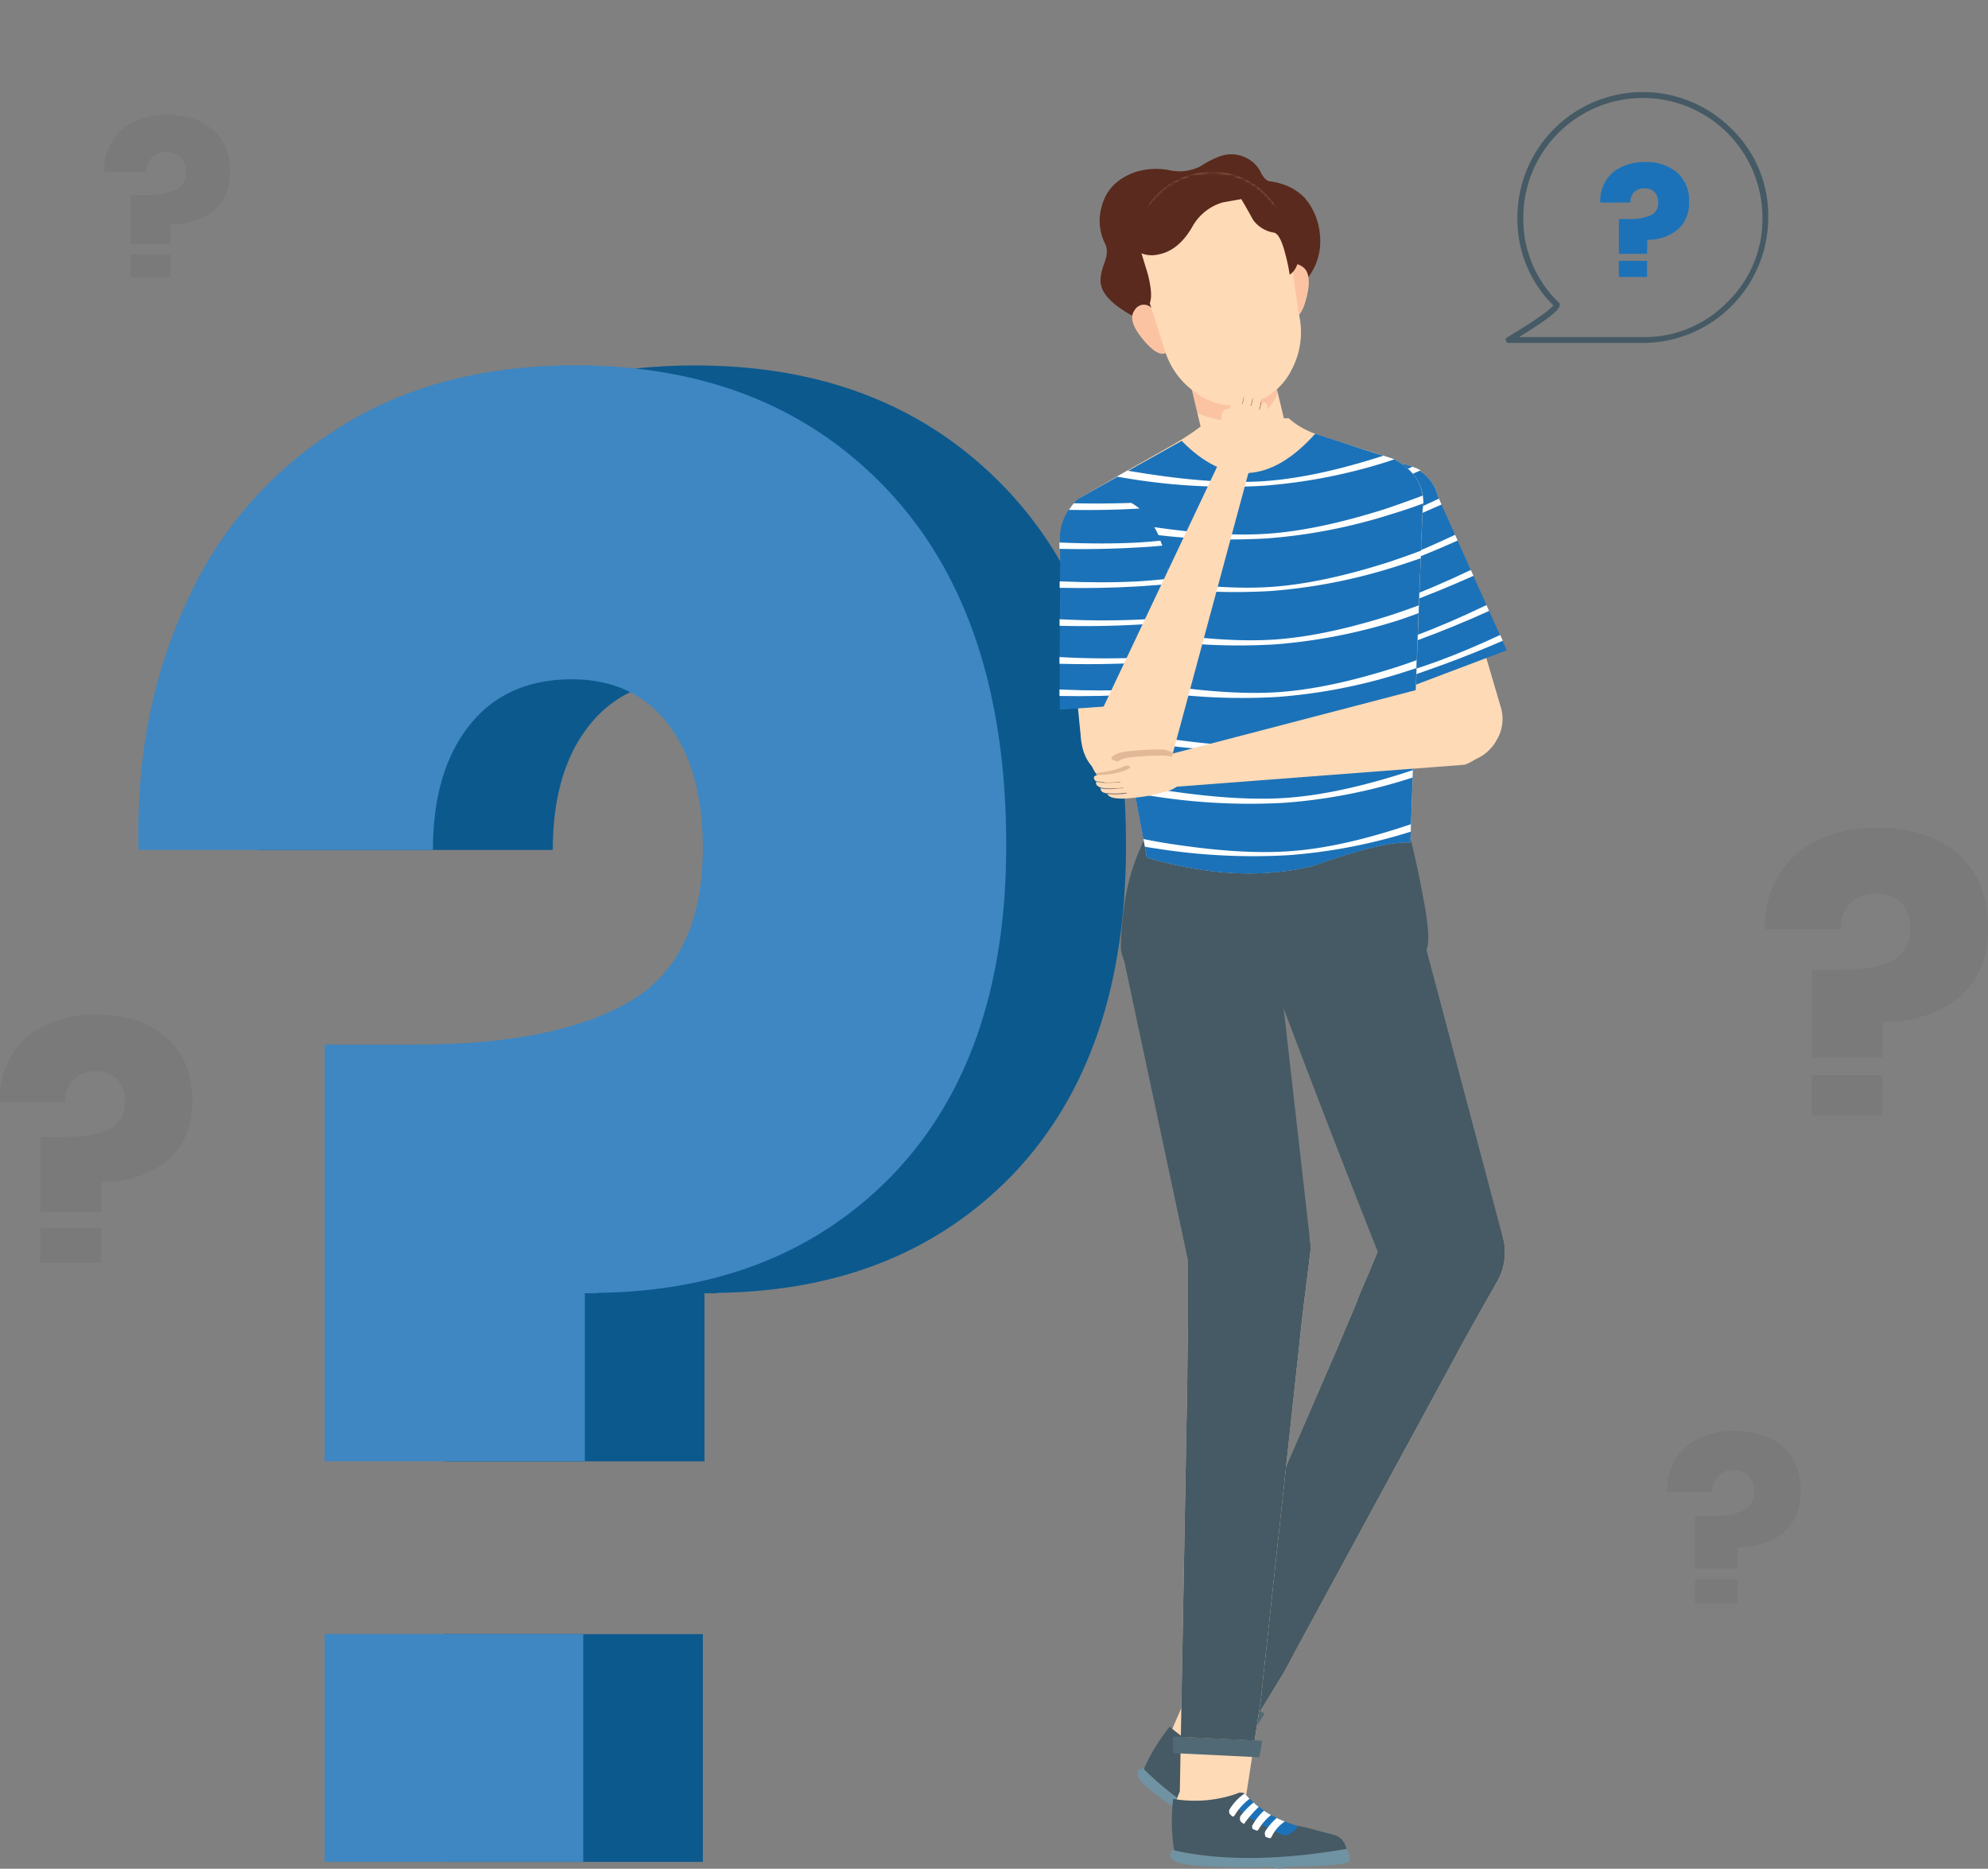 <svg xmlns="http://www.w3.org/2000/svg" xmlns:xlink="http://www.w3.org/1999/xlink" id="Layer_1" data-name="Layer 1" viewBox="0 0 537.95 505.6"><rect x="0" y="0" width="537.95" height="505.6" fill="#808080" stroke="none"/><defs><style>.cls-1,.cls-17{fill:#fff;}.cls-2{fill:#005b99;}.cls-3{fill:#535353;}.cls-17,.cls-3{fill-opacity:0.15;}.cls-4{fill:#1c72b8;}.cls-5{fill:#ffdab7;}.cls-6{fill:#455a64;}.cls-7{fill:#516975;}.cls-8{fill:#fecb31;}.cls-9{fill:#7093a3;}.cls-10{fill:#592a1d;}.cls-11{fill:#fcc3a3;}.cls-12{mask:url(#mask);}.cls-13{mask:url(#mask-2);}.cls-14{fill:#a56a50;}.cls-15{fill:#e2b998;}.cls-16{fill-opacity:0.05;}</style><mask id="mask" x="266.36" y="0" width="129.62" height="110.2" maskUnits="userSpaceOnUse"><g transform="translate(-14.05 -23.21)"><g id="Mask_Mask_1" data-name="Mask Mask 1"><g id="Mask_Mask_Duplicate_Items_Folder_MASK_0_Layer0_0_FILL" data-name="Mask Mask Duplicate Items Folder MASK 0 Layer0 0 FILL"><path class="cls-1" d="M321.33,85.14a22.33,22.33,0,0,1,2.59-5.89A20.52,20.52,0,0,1,337,69.9l.06,0A20.83,20.83,0,0,1,362.4,85.46l.74,3.09,2.64,18.69h0c.13.55.24,1.09.32,1.61a22,22,0,0,1-2.16,14.57,17.54,17.54,0,0,1-11.78,9.47h-.06a17.5,17.5,0,0,1-14.8-3.13,21.63,21.63,0,0,1-8.61-12h0q0-.12-2.65-8.33-1.49-4.71-4.66-14.21h0a4.54,4.54,0,0,0-.21-.62.3.3,0,0,1,0-.11,21.13,21.13,0,0,1,.19-9.37Z"></path></g></g></g></mask><mask id="mask-2" x="306.66" y="46.04" width="45.79" height="64.16" maskUnits="userSpaceOnUse"><g transform="translate(-14.05 -23.21)"><g id="Mask_Mask_1-2" data-name="Mask Mask 1"><g id="Mask_Mask_Duplicate_Items_Folder_MASK_0_Layer0_0_FILL-2" data-name="Mask Mask Duplicate Items Folder MASK 0 Layer0 0 FILL"><path class="cls-1" d="M321.33,85.14a22.33,22.33,0,0,1,2.59-5.89A20.52,20.52,0,0,1,337,69.9l.06,0A20.83,20.83,0,0,1,362.4,85.46l.74,3.09,2.64,18.69h0c.13.55.24,1.09.32,1.61a22,22,0,0,1-2.16,14.57,17.54,17.54,0,0,1-11.78,9.47h-.06a17.5,17.5,0,0,1-14.8-3.13,21.63,21.63,0,0,1-8.61-12h0q0-.12-2.65-8.33-1.49-4.71-4.66-14.21h0a4.54,4.54,0,0,0-.21-.62.3.3,0,0,1,0-.11,21.13,21.13,0,0,1,.19-9.37Z"></path></g></g></g></mask></defs><title>why choose us</title><rect class="cls-2" x="120.26" y="442.13" width="69.93" height="61.62"></rect><path class="cls-2" d="M286.87,156.09q-31.86-34-84.69-34-38.13,0-64.91,17.45a106.34,106.34,0,0,0-40.53,47.06Q83,216.17,84,253.16h79.63q0-21.32,9.89-33.74T201.22,207q16.64,0,26.05,12.13t9.41,33.44q0,30.18-20,41.73t-57.9,11.54H134.3V418.58h70.38V373.12H208V373q49.93-.58,80.34-32.26,30.4-32,30.4-88.77Q318.71,190.12,286.87,156.09Z" transform="translate(-14.05 -23.21)"></path><rect class="cls-3" x="120.26" y="442.13" width="69.93" height="61.62"></rect><path class="cls-3" d="M286.87,156.09q-31.86-34-84.69-34-38.13,0-64.91,17.45a106.34,106.34,0,0,0-40.53,47.06Q83,216.17,84,253.16h79.63q0-21.32,9.89-33.74T201.22,207q16.64,0,26.05,12.13t9.41,33.44q0,30.18-20,41.73t-57.9,11.54H134.3V418.58h70.38V373.12H208V373q49.93-.58,80.34-32.26,30.4-32,30.4-88.77Q318.71,190.12,286.87,156.09Z" transform="translate(-14.05 -23.21)"></path><rect class="cls-4" x="87.88" y="442.11" width="69.94" height="61.61"></rect><path class="cls-4" d="M254.49,156.07q-31.86-34-84.69-34-38.13,0-64.9,17.45a106.41,106.41,0,0,0-40.54,47.06q-13.74,29.59-12.79,66.59H131.2q0-21.3,9.89-33.74T168.84,207q16.64,0,26,12.13t9.41,33.44q0,30.18-20,41.74t-57.9,11.54H101.92V418.56H172.3V373.11h3.29V373q49.93-.58,80.34-32.26,30.4-32,30.4-88.77Q286.33,190.1,254.49,156.07Z" transform="translate(-14.05 -23.21)"></path><g id="ikNode_25" data-name="ikNode 25"><g id="Duplicate_Items_Folder_CALF_L_0_Layer2_0_FILL" data-name="Duplicate Items Folder CALF L 0 Layer2 0 FILL"><path class="cls-5" d="M412,347.15l0,0a16.06,16.06,0,0,1,8.38,9.55c.12.38.24.75.33,1.12a16,16,0,0,1-1.21,11.56l-7.16,12.66c-.5.92-1,1.86-1.55,2.79a10.73,10.73,0,0,1-.61,1.09l-1.7,3.17,0,0-44.74,82.36c-.25.49-.51,1-.75,1.46-.54,1-1.07,1.95-1.59,2.92l-17.36,28.33q-6.48.48-14.49-9.22l46.24-106.65q2.35-5.58,4.73-11.18l.85-2.06-.06,0q1-2.53,2.39-5.71l.76-1.73q1.54-3.78,3.13-7.55l2.21-5.36a15.82,15.82,0,0,1,8.87-8.11l.71-.26A15.94,15.94,0,0,1,412,347.15Z" transform="translate(-14.05 -23.21)"></path></g><g id="Duplicate_Items_Folder_CALF_L_0_Layer2_0_MEMBER_0_FILL" data-name="Duplicate Items Folder CALF L 0 Layer2 0 MEMBER 0 FILL"><path class="cls-6" d="M412,347.15l0,0a16.06,16.06,0,0,1,8.38,9.55c.12.38.24.75.33,1.12a16,16,0,0,1-1.21,11.56l-7.16,12.66c-.5.92-1,1.86-1.55,2.79a10.73,10.73,0,0,1-.61,1.09l-1.7,3.17,0,0-44.74,82.36c-.25.49-.51,1-.75,1.46-.54,1-1.07,1.95-1.59,2.92l-8.52,13.92-17.19-9,40.1-92.47q2.35-5.58,4.73-11.18l.85-2.06-.06,0q1-2.53,2.39-5.71l.76-1.73q1.54-3.78,3.13-7.55l2.21-5.36a15.82,15.82,0,0,1,8.87-8.11l.71-.26A15.94,15.94,0,0,1,412,347.15Z" transform="translate(-14.05 -23.21)"></path></g><g id="Duplicate_Items_Folder_CALF_L_0_Layer2_0_MEMBER_0_MEMBER_0_FILL" data-name="Duplicate Items Folder CALF L 0 Layer2 0 MEMBER 0 MEMBER 0 FILL"><path class="cls-7" d="M334.58,480.29l1.66-3.9,20,10.43L354,490.4Z" transform="translate(-14.05 -23.21)"></path></g></g><g id="ikNode_26" data-name="ikNode 26"><g id="Duplicate_Items_Folder_SHOES_0_Layer1_0_FILL" data-name="Duplicate Items Folder SHOES 0 Layer1 0 FILL"><path class="cls-5" d="M326.67,497.08q10.92-18,16.53,4.39-2.62,4.89,1,10.62,5.09,4.8,9.67,8.55,2.72,2.48,0,2.9-7.4-2.94-30.08-18Q321,505.09,326.67,497.08Z" transform="translate(-14.05 -23.21)"></path></g><g id="Duplicate_Items_Folder_SHOES_0_Layer1_1_FILL" data-name="Duplicate Items Folder SHOES 0 Layer1 1 FILL"><path class="cls-8" d="M343.56,499.8a12.65,12.65,0,0,1,3.65-.22,16.77,16.77,0,0,0,.8,3.53l1.41,3.49a32.48,32.48,0,0,0,4.49,6.86l.43.41a5.13,5.13,0,0,1-4.35.18Q343.06,503.9,343.56,499.8Z" transform="translate(-14.05 -23.21)"></path></g><g id="Duplicate_Items_Folder_SHOES_0_Layer1_1_MEMBER_0_MEMBER_0_MEMBER_0_FILL" data-name="Duplicate Items Folder SHOES 0 Layer1 1 MEMBER 0 MEMBER 0 MEMBER 0 FILL"><path class="cls-9" d="M359.5,522.47l-30.07-19.88q-9.57-2.68-7,2,1.88,3.31,19.64,14.22,17.42,11,18.68,10a2.92,2.92,0,0,0,.88-1.88l.11-1.14Z" transform="translate(-14.05 -23.21)"></path></g><g id="Duplicate_Items_Folder_SHOES_0_Layer1_1_MEMBER_0_MEMBER_0_MEMBER_1_FILL" data-name="Duplicate Items Folder SHOES 0 Layer1 1 MEMBER 0 MEMBER 0 MEMBER 1 FILL"><path class="cls-6" d="M345.31,498.12a2.32,2.32,0,0,1,1.92,1.25q.78,7,6.68,14.09l1.89,1.81,5.44,5.87a4.6,4.6,0,0,1,.49,4.56q-24.54-10.29-38-23.69l-.07-.35a49.77,49.77,0,0,1,6.94-11.3A33.39,33.39,0,0,0,345.31,498.12Z" transform="translate(-14.05 -23.21)"></path></g><g id="Duplicate_Items_Folder_SHOES_0_Layer1_1_MEMBER_0_MEMBER_1_FILL" data-name="Duplicate Items Folder SHOES 0 Layer1 1 MEMBER 0 MEMBER 1 FILL"><path class="cls-8" d="M347.21,499.58a16.77,16.77,0,0,0,.8,3.53l1.41,3.49a32.48,32.48,0,0,0,4.49,6.86l.43.41a5.13,5.13,0,0,1-4.35.18q-6.93-10.15-6.43-14.25A12.65,12.65,0,0,1,347.21,499.58Z" transform="translate(-14.05 -23.21)"></path></g></g><g id="ikNode_24" data-name="ikNode 24"><g id="Duplicate_Items_Folder_THIGH_L_0_Layer2_0_FILL" data-name="Duplicate Items Folder THIGH L 0 Layer2 0 FILL"><path class="cls-6" d="M390.42,266.26c4.79,1.25,7.53,4.17,8.25,8.75l21.88,82.42-32.11,8.38q-16.14-40.55-31.37-81.33-1.17-5,4.68-10.08a36.56,36.56,0,0,1,13.76-7.21Q384.14,264.65,390.42,266.26Z" transform="translate(-14.05 -23.21)"></path></g></g><g id="ikNode_20" data-name="ikNode 20"><g id="Duplicate_Items_Folder_HIPS_0_Layer0_0_FILL" data-name="Duplicate Items Folder HIPS 0 Layer0 0 FILL"><path class="cls-6" d="M322.8,252.29a72.09,72.09,0,0,1,5.05-10.22,61,61,0,0,1,8.09-9.6,34.93,34.93,0,0,1,25.73-10.19l1.53.05,1.13.09.95.07v.12a34.6,34.6,0,0,1,20.81,10.64,38.1,38.1,0,0,1,8.73,14.11l.78,2.21q1.81,7.05,3.72,17.3t.81,13.05a7,7,0,0,1-4.35,4q-3.27,1.21-11.09,2A27.16,27.16,0,0,1,370,283.43q-6.87-3.27-11-3.22c-2.76,0-5.61,1.19-8.57,3.43a26,26,0,0,1-10.29,5.14,29.4,29.4,0,0,1-10.51.92c-3.38-.33-5.92-1.17-7.6-2.53a15.76,15.76,0,0,1-3.59-3.7,9.43,9.43,0,0,1-1.08-4.94,86.72,86.72,0,0,1,1-10.92A57.28,57.28,0,0,1,322.8,252.29Z" transform="translate(-14.05 -23.21)"></path></g></g><g id="ikNode_22" data-name="ikNode 22"><g id="Duplicate_Items_Folder_CALF_R_0_Layer0_0_FILL" data-name="Duplicate Items Folder CALF R 0 Layer0 0 FILL"><path class="cls-5" d="M353.2,344.32h0A16.09,16.09,0,0,1,364.62,350c.26.31.51.61.73.91a15.92,15.92,0,0,1,3.27,11.16l-1.81,14.44c-.11,1.05-.24,2.11-.38,3.18a10.7,10.7,0,0,1-.14,1.24l-.38,3.58h0l-10.12,93.25c-.05.55-.1,1.1-.14,1.64q-.19,1.67-.36,3.3l-4.75,31q-6.61,4.5-17.29-2.59l2.09-114.95c0-4.05.08-8.09.13-12.15v-2.23h-.06q0-2.75,0-6.2l0-1.89c0-2.73,0-5.45,0-8.18v-5.8a15.84,15.84,0,0,1,5.14-10.88c.17-.17.36-.34.55-.51A16,16,0,0,1,353.2,344.32Z" transform="translate(-14.05 -23.21)"></path></g><g id="Duplicate_Items_Folder_CALF_R_0_Layer0_0_MEMBER_0_FILL" data-name="Duplicate Items Folder CALF R 0 Layer0 0 MEMBER 0 FILL"><path class="cls-7" d="M331.43,497.52l.07-4.48,2.05.08,19.54.92,2.52.15-.77,4.47Z" transform="translate(-14.05 -23.21)"></path><path class="cls-6" d="M364.62,350c.26.31.51.61.73.91a15.92,15.92,0,0,1,3.27,11.16l-1.81,14.44c-.11,1.05-.24,2.11-.38,3.18a10.7,10.7,0,0,1-.14,1.24l-.38,3.58h0l-10.12,93.25c-.05.55-.1,1.1-.14,1.64q-.19,1.67-.36,3.3l-1.75,11.39-.42,0-19.54-.92,1.76-96.95c0-4.05.08-8.09.13-12.15v-2.23h-.06q0-2.75,0-6.2l0-1.89c0-2.73,0-5.45,0-8.18v-5.8a15.84,15.84,0,0,1,5.14-10.88c.17-.17.36-.34.55-.51a16,16,0,0,1,12-4h0A16.09,16.09,0,0,1,364.62,350Z" transform="translate(-14.05 -23.21)"></path></g></g><g id="ikNode_23" data-name="ikNode 23"><path class="cls-5" d="M331.8,518q-.48-21.81,16.88-5.35.44,5.73,6.79,8.71,7.11,1.36,13.2,2.09,3.75.66,1.64,2.52-8.1,1.54-36.3,1Q331.28,528.12,331.8,518Z" transform="translate(-14.05 -23.21)"></path><path class="cls-8" d="M348.06,511a13.47,13.47,0,0,1,3.07-2.22,18.09,18.09,0,0,0,2.67,2.65l3.18,2.26a33.17,33.17,0,0,0,7.73,3.49l.6.12a5.3,5.3,0,0,1-3.7,2.58Q349.91,514.81,348.06,511Z" transform="translate(-14.05 -23.21)"></path><path class="cls-9" d="M374.6,521.9l-37.32-.65q-9.86,3-5,5.62,3.47,1.85,25.06,1.5,21.32-.09,21.85-1.69a3,3,0,0,0-.28-2.13l-.54-1.07Z" transform="translate(-14.05 -23.21)"></path><path class="cls-6" d="M348.66,508.52a2.39,2.39,0,0,1,2.37,0q4.61,5.71,13.68,8.59l2.66.53,8,2.11a4.76,4.76,0,0,1,3,3.71q-27.16,4.65-46.39.44l-.26-.25a51.8,51.8,0,0,1-.22-13.74A34.57,34.57,0,0,0,348.66,508.52Z" transform="translate(-14.05 -23.21)"></path><path class="cls-4" d="M351.13,508.73a18.09,18.09,0,0,0,2.67,2.65l3.18,2.26a33.17,33.17,0,0,0,7.73,3.49l.6.12a5.3,5.3,0,0,1-3.7,2.58q-11.7-5-13.55-8.88A13.47,13.47,0,0,1,351.13,508.73Z" transform="translate(-14.05 -23.21)"></path><path class="cls-1" d="M354.66,512.08a17.79,17.79,0,0,1-1.38-1.18,19.94,19.94,0,0,0-3.63,3.76l-.1.77.2.58.71.6.28,0,.32-.45A33.26,33.26,0,0,1,354.66,512.08Z" transform="translate(-14.05 -23.21)"></path><path class="cls-1" d="M359.54,515.07a16.07,16.07,0,0,0-3.18,3.73l-.07.51.17.83,1,.41.29,0,.32-.22a10.31,10.31,0,0,1,3.66-4.31C361,515.75,360.24,515.43,359.54,515.07Z" transform="translate(-14.05 -23.21)"></path><path class="cls-1" d="M352.19,509.88v0c-.41-.42-.79-.85-1.16-1.31l-.16-.13a13.66,13.66,0,0,0-4.18,4.47l-.06.54.17.55.7.64.29.06.29-.23A16.15,16.15,0,0,1,352.19,509.88Z" transform="translate(-14.05 -23.21)"></path><path class="cls-1" d="M358,514.27a22.24,22.24,0,0,1-1.92-1.17,14.82,14.82,0,0,0-2.93,3.63l-.32.51.16.8,1,.41.25.07.32-.26A14,14,0,0,1,358,514.27Z" transform="translate(-14.05 -23.21)"></path></g><g id="ikNode_21" data-name="ikNode 21"><g id="Duplicate_Items_Folder_THIGH_R_0_Layer0_0_FILL" data-name="Duplicate Items Folder THIGH R 0 Layer0 0 FILL"><path class="cls-6" d="M358.5,272.67a71.86,71.86,0,0,1,1.19,8.22l8.72,76.85-32.9,6.4-17.44-81.85Z" transform="translate(-14.05 -23.21)"></path></g></g><g id="ikNode_30" data-name="ikNode 30"><path class="cls-5" d="M420.13,214.44l-13-44.21h0l-4.08-13.16a11.49,11.49,0,0,0-5.67-7,11.19,11.19,0,0,0-9-1h0a11,11,0,0,0-7,5.64,11.46,11.46,0,0,0-1,9l1.92,6.63h0l2.14,7.38h.06a1.79,1.79,0,0,0,.13.41l4.1,13.1c.14.45.28.88.42,1.3l2.73,9.35L397.45,221a11.57,11.57,0,0,0,5.64,7.07,11.36,11.36,0,0,0,8.94,1h0a11.57,11.57,0,0,0,7.05-5.7A11,11,0,0,0,420.13,214.44Zm-18.21-34.27-.18,0h.18Z" transform="translate(-14.05 -23.21)"></path><path class="cls-4" d="M403.31,157.9l-.26-.83a11.49,11.49,0,0,0-5.67-7,11.19,11.19,0,0,0-9-1h0a11,11,0,0,0-7,5.64,11.46,11.46,0,0,0-1,9l1.92,6.63h0l2.14,7.38h.06a1.79,1.79,0,0,0,.13.41l4.1,13.1c.14.45.28.88.42,1.3l2.73,9.35,2.26,7.72,27.63-10.45Zm-1.39,22.27-.18,0h.18Z" transform="translate(-14.05 -23.21)"></path><path class="cls-1" d="M408.5,169.45l-.7-1.55q-10,4.71-18.66,7.94c-1.54.57-3.12,1.12-4.74,1.67l.06.18h.06a1.79,1.79,0,0,0,.13.41l.23.71c1.8-.62,3.58-1.25,5.36-1.91Q399.15,173.62,408.5,169.45Z" transform="translate(-14.05 -23.21)"></path><path class="cls-1" d="M404.13,159.71l-.71-1.59q-10.35,4.94-19.31,8.28l-2.66.95.38,1.33,3.35-1.22Q394.41,164.07,404.13,159.71Z" transform="translate(-14.05 -23.21)"></path><path class="cls-1" d="M398.45,150.44l-.89-.44a.64.64,0,0,0-.26-.13.07.07,0,0,0-.06,0c-.32-.14-.65-.26-1-.38q-8,3.59-15.26,6.48c-.18.23-.34.47-.49.7a8.71,8.71,0,0,0-.38,1.41q8.72-3.28,18.11-7.52A.83.83,0,0,0,398.45,150.44Z" transform="translate(-14.05 -23.21)"></path><path class="cls-1" d="M412.77,179l-.71-1.59q-10.19,4.85-19,8.14c-1.79.65-3.61,1.28-5.48,1.9l.45,1.36c2-.71,4.06-1.45,6.1-2.2Q403.24,183.27,412.77,179Z" transform="translate(-14.05 -23.21)"></path><path class="cls-1" d="M420,195q-8.72,4.07-16.44,6.94-5,1.83-10.55,3.54l.41,1.42q5.69-1.86,11.21-3.9,7.86-2.88,16.08-6.44Z" transform="translate(-14.05 -23.21)"></path><path class="cls-1" d="M417,188.5l-.71-1.58q-10.4,5-19.4,8.33-3.07,1.11-6.32,2.19l.38,1.35q3.56-1.2,7-2.48Q407.29,192.89,417,188.5Z" transform="translate(-14.05 -23.21)"></path></g><g id="ikNode_29" data-name="ikNode 29"><g id="Duplicate_Items_Folder_KEPALA_0_Layer13_0_FILL" data-name="Duplicate Items Folder KEPALA 0 Layer13 0 FILL"><path class="cls-10" d="M313.07,89.1a13.77,13.77,0,0,1-1-9.65q1.65-7,9.12-9.66a18.7,18.7,0,0,1,9.31-.53,12.57,12.57,0,0,0,8.3-1A27.3,27.3,0,0,1,344,65.56a9.08,9.08,0,0,1,7.34.38,8.52,8.52,0,0,1,3.92,4c.76,1.47,1.57,2.24,2.42,2.33a16.84,16.84,0,0,1,4.93,1.36,14.32,14.32,0,0,1,4.38,3,17.39,17.39,0,0,1,4.24,10.32,16,16,0,0,1-4,12.27Q356,111.9,342.94,113.32q-7.81.86-18.5-2.93a30.05,30.05,0,0,1-7.19-3.73q-4.49-3.09-5.24-6.24c-.36-1.5-.07-3.51.87-6C313.72,92.24,313.78,90.46,313.07,89.1Z" transform="translate(-14.05 -23.21)"></path></g><path class="cls-11" d="M325.34,106.25a2.86,2.86,0,0,0-4.27.9q-2.11,2.75,2.5,8.17t6.76,2.7l.35-.52q2.51-3.8-1.52-8.17Z" transform="translate(-14.05 -23.21)"></path><path class="cls-11" d="M366.13,95.15a2.9,2.9,0,0,0-4.22,1.12l-2,4.5q-1.57,5.72,2.34,8l.56.27q3.15,1.38,4.82-5.43T366.13,95.15Z" transform="translate(-14.05 -23.21)"></path><g id="Duplicate_Items_Folder_KEPALA_0_Layer12_0_FILL" data-name="Duplicate Items Folder KEPALA 0 Layer12 0 FILL"><path class="cls-11" d="M344.81,114.68l.08,0a11,11,0,0,1,13.32,8l.21,1,1.26,5.88q-4.94,12-21.55,5.4l-1.69-7.08a10.43,10.43,0,0,1,1.38-8.14,9.21,9.21,0,0,1,.94-1.3l1.07-1.13,3.53-2.15A13.54,13.54,0,0,1,344.81,114.68Z" transform="translate(-14.05 -23.21)"></path><path class="cls-5" d="M337.76,119.71a10.49,10.49,0,0,1,1-1.31,9.21,9.21,0,0,0-.94,1.3,10.43,10.43,0,0,0-1.38,8.14l1.69,7.08q16.62,6.56,21.55-5.4l-1.26-5.88,7.19,30.16c.14.57.24,1.13.32,1.67l-.62,4.75-.44,1a10.09,10.09,0,0,1-.54,1,10.79,10.79,0,0,1-6.94,5l-.11,0a11.09,11.09,0,0,1-8.49-1.3,10.86,10.86,0,0,1-5-6.95l-7.35-30.79A10.87,10.87,0,0,1,337.76,119.71Z" transform="translate(-14.05 -23.21)"></path></g><g id="Duplicate_Items_Folder_KEPALA_0_Layer11_0_FILL" data-name="Duplicate Items Folder KEPALA 0 Layer11 0 FILL"><path class="cls-5" d="M321.85,95.13a4.78,4.78,0,0,0-.22-.67,20.32,20.32,0,0,1,.17-9.19,21.28,21.28,0,0,1,2.5-5.75,20.07,20.07,0,0,1,12.81-9.18h.06a20.08,20.08,0,0,1,15.6,2.39,18.63,18.63,0,0,1,4.69,4A20,20,0,0,1,362,85.57l.74,3.08,2.62,18.7c.13.53.24,1.07.33,1.61a21.6,21.6,0,0,1-2.11,14.25A17.09,17.09,0,0,1,352,132.42H352a17.17,17.17,0,0,1-14.41-3,21.3,21.3,0,0,1-8.43-11.74c0-.07-.9-2.84-2.65-8.31Q325,104.61,321.85,95.13Z" transform="translate(-14.05 -23.21)"></path></g><g class="cls-12"><g id="Duplicate_Items_Folder_KEPALA_0_Layer10_0_FILL" data-name="Duplicate Items Folder KEPALA 0 Layer10 0 FILL"><path class="cls-10" d="M333.88,80.35q-20,7.7-10.91,23.17l-37.89,9.07-.91-3.55-.14,0-.15-.64c-.33-.93-.64-1.88-.91-2.87s-.43-1.77-.65-2.73a62.21,62.21,0,0,1,7.79-48.79q14.1-22.74,40-28.92,26.08-6.22,48.84,7.72a62.3,62.3,0,0,1,28.92,40c.23,1,.41,1.87.54,2.75l.24,1,.11,0L410,82.78,366.26,93.22l-.42.1a2.23,2.23,0,0,1-1.12,0l-7.25-14.15q-4.74-5.13-12-3.33Q336.8,77.26,333.88,80.35Z" transform="translate(-14.05 -23.21)"></path></g></g><g id="Duplicate_Items_Folder_KEPALA_0_Layer2_0_FILL" data-name="Duplicate Items Folder KEPALA 0 Layer2 0 FILL"><path class="cls-10" d="M325,105.53q-11.19-18.36,1.34-27.87a25.64,25.64,0,0,1,11.48-4.75,21,21,0,0,1,10.63.57,41.06,41.06,0,0,1,11.63,6.38q6,4.77,5.56,9.53a17.78,17.78,0,0,0-.33,3.88,5.3,5.3,0,0,1-2.27,4.27,48.52,48.52,0,0,0-1.15-5.47q-1.42-5.64-3.13-5.92a8.65,8.65,0,0,1-5.59-3.4q-2-3.63-3.23-5.67l-5,.89a13.79,13.79,0,0,0-8.12,6.36q-3.74,6.63-9.2,7.7a7.69,7.69,0,0,1-4.69-.28l1.75,5.72Q326.2,103.61,325,105.53Z" transform="translate(-14.05 -23.21)"></path></g></g><path class="cls-5" d="M356.1,153.34q13.71-.94,31.76-6.71l.57-.19a1.19,1.19,0,0,1-.22-.08q-4.44-1.28-16.53-5.21c-.35-.1-.7-.21-1-.33a23.52,23.52,0,0,1-4.3-1.88h0c-.56-.31-1.1-.64-1.61-1a18.29,18.29,0,0,1-2-1.58l-22.09.57a14.06,14.06,0,0,1-2.17,2c-.56.43-1.19.88-1.9,1.36q-1.92,1.32-4.59,2.93L319,150.59l2.85.45Q342.38,154.28,356.1,153.34Zm.38-7.7v.09h0Zm0,.12,0,.25V146Zm-.55,2.25c0,.06,0,.14,0,.22h0Zm-1,4v0h0Z" transform="translate(-14.05 -23.21)"></path><path class="cls-5" d="M357.84,183.12a167.78,167.78,0,0,1-35.38-1.73q-7.05-1-12.37-2.16l2.34,12.49q5.61,1.18,12.43,2.21,20.47,3.25,34.2,2.3t31.76-6.7q3.84-1.29,7.2-2.53.28-7.75.5-12.77-3.27,1.17-7.2,2.4A148,148,0,0,1,357.84,183.12Z" transform="translate(-14.05 -23.21)"></path><path class="cls-5" d="M358.84,197.54a167.87,167.87,0,0,1-35.39-1.73q-5.91-1-10.6-2l2.33,12.48q4.9,1,10.66,1.84,20.49,3.26,34.2,2.31t31.77-6.71q3-1,5.66-1.95c.17-4.69.32-8.93.48-12.71q-2.64.94-5.64,2A148,148,0,0,1,358.84,197.54Z" transform="translate(-14.05 -23.21)"></path><path class="cls-5" d="M390.33,162.39a146.82,146.82,0,0,1-33.47,6.49,167.2,167.2,0,0,1-35.39-1.73q-8.25-1.2-14.14-2.55l2.33,12.48q6.3,1.41,14.21,2.61,20.49,3.26,34.2,2.31t31.77-6.71q4.76-1.6,8.78-3.12c0-.19,0-.39,0-.59,0-.42,0-.84,0-1.26s0-1.09.07-1.63q.18-4,.32-7.27a14.56,14.56,0,0,0,.14-2.06C396.6,160.35,393.65,161.36,390.33,162.39Z" transform="translate(-14.05 -23.21)"></path><path class="cls-5" d="M357.08,167.58q13.71-1,31.77-6.68,5.63-1.91,10.21-3.65-1-6.12-7.67-9.79c-.67.24-1.35.47-2,.7a147.43,147.43,0,0,1-33.47,6.48,166.54,166.54,0,0,1-35.39-1.73c-1.49-.24-2.92-.47-4.29-.71L306.07,158l.82,4.33q6.93,1.64,16,3Q343.35,168.52,357.08,167.58Z" transform="translate(-14.05 -23.21)"></path><path class="cls-5" d="M359.82,211.77A166.57,166.57,0,0,1,324.43,210q-4.8-.69-8.81-1.45L318,221.08q4.13.76,8.85,1.47,20.49,3.25,34.2,2.31t31.77-6.68c1.42-.48,2.79-1,4.11-1.42q.25-6.85.47-12.8c-1.3.44-2.66.88-4.09,1.33A147.33,147.33,0,0,1,359.82,211.77Z" transform="translate(-14.05 -23.21)"></path><path class="cls-5" d="M361.8,240.4a167.2,167.2,0,0,1-35.39-1.73q-2.78-.4-5.27-.84l2.33,12.43q2.56.48,5.34,1,20.49,3.25,34.2,2.3t31.76-6.86l1.11-.35q.24-6.63.44-12.74c-.34.12-.69.24-1.05.35A147.47,147.47,0,0,1,361.8,240.4Z" transform="translate(-14.05 -23.21)"></path><path class="cls-5" d="M360.81,226a167.18,167.18,0,0,1-35.39-1.73q-3.78-.56-7.05-1.14l2.34,12.48q3.38.63,7.11,1.2Q348.3,240,362,239.09t31.77-6.67l2.61-.89q.23-6.75.46-12.83l-2.58.82A147.47,147.47,0,0,1,360.81,226Z" transform="translate(-14.05 -23.21)"></path><path class="cls-5" d="M327.39,252.9c-1.21-.17-2.39-.36-3.53-.55l.53,2.88q24.87,7.26,45,2.23,19.13-6.81,26.34-6.3c0-.36,0-.73,0-1.11,0-.58,0-1.18.06-1.78a146.68,146.68,0,0,1-33.05,6.36A166.57,166.57,0,0,1,327.39,252.9Z" transform="translate(-14.05 -23.21)"></path><path class="cls-4" d="M391.17,147.36,390,147c-.61-.21-1.21-.41-1.79-.59q-3.56-1-15.13-4.84l-3.14-1q-18.17,20.26-36.12,1.92L306.07,158l18.32,97.27q24.87,7.26,45,2.23,19.13-6.81,26.34-6.3c0-.36,0-.73,0-1.11q2.12-61.45,2.87-78.47c0-.42,0-.84,0-1.26s0-1.09.07-1.63q.18-4,.32-7.27Q400.26,152.18,391.17,147.36Zm-36.27,4.71,0,0v0Z" transform="translate(-14.05 -23.21)"></path><path class="cls-1" d="M393.79,232.42q-18.06,5.73-31.77,6.67t-34.2-2.27q-3.74-.57-7.11-1.2l.43,2.21q2.49.43,5.27.84a167.2,167.2,0,0,0,35.39,1.73,147.47,147.47,0,0,0,33.47-6.49c.36-.11.71-.23,1.05-.35h0c0-.68,0-1.35.08-2h0Z" transform="translate(-14.05 -23.21)"></path><path class="cls-1" d="M363,253.51q-13.71,1-34.2-2.3-2.78-.47-5.34-1l.39,2.09c1.14.19,2.32.38,3.53.55a166.57,166.57,0,0,0,35.39,1.73,146.68,146.68,0,0,0,33.05-6.36c0-.66,0-1.31.05-2l-1.11.35Q376.73,252.58,363,253.51Z" transform="translate(-14.05 -23.21)"></path><path class="cls-1" d="M356.86,168.88a146.82,146.82,0,0,0,33.47-6.49c3.32-1,6.27-2,8.88-3a14.56,14.56,0,0,0-.15-2.11q-4.59,1.75-10.21,3.65-18.06,5.73-31.77,6.68t-34.2-2.31q-9.06-1.35-16-3l.44,2.31q5.9,1.35,14.14,2.55A167.2,167.2,0,0,0,356.86,168.88Z" transform="translate(-14.05 -23.21)"></path><path class="cls-1" d="M355.88,154.64a147.43,147.43,0,0,0,33.47-6.48c.69-.23,1.37-.46,2-.7a1.12,1.12,0,0,1-.22-.1L390,147c-.53-.19-1.06-.35-1.57-.51l-.57.19q-18,5.76-31.76,6.71T321.89,151l-2.85-.45h0l-2.81,1.61c1.37.24,2.8.47,4.29.71A166.54,166.54,0,0,0,355.88,154.64Z" transform="translate(-14.05 -23.21)"></path><path class="cls-1" d="M360,210.47q-13.71.94-34.2-2.31-5.76-.85-10.66-1.84l.44,2.27q4,.76,8.81,1.45a166.57,166.57,0,0,0,35.39,1.73,147.33,147.33,0,0,0,33.47-6.48c1.43-.45,2.79-.89,4.09-1.33h0c0-.73,0-1.45.06-2.15q-2.69,1-5.66,1.95Q373.75,209.52,360,210.47Z" transform="translate(-14.05 -23.21)"></path><path class="cls-1" d="M392.8,218.18q-18,5.73-31.77,6.68t-34.2-2.31q-4.72-.7-8.85-1.47l.39,2.06q3.27.59,7.05,1.14A167.18,167.18,0,0,0,360.81,226a147.47,147.47,0,0,0,33.47-6.49l2.58-.82c0-.65.05-1.3.08-1.94h0C395.59,217.23,394.22,217.7,392.8,218.18Z" transform="translate(-14.05 -23.21)"></path><path class="cls-1" d="M359.06,196.23q-13.72.95-34.2-2.3-6.81-1-12.4-2.22l.39,2.13q4.68,1,10.6,2a167.87,167.87,0,0,0,35.39,1.73,148,148,0,0,0,33.47-6.49q3-1,5.64-2c0-.71,0-1.41.07-2.1q-3.36,1.25-7.2,2.53Q372.78,195.29,359.06,196.23Z" transform="translate(-14.05 -23.21)"></path><path class="cls-1" d="M358.07,182q-13.71.94-34.2-2.31-7.89-1.2-14.17-2.61l.39,2.15q5.32,1.14,12.37,2.16a167.78,167.78,0,0,0,35.38,1.73,148,148,0,0,0,33.48-6.49q3.93-1.23,7.2-2.4c0-.73.06-1.41.1-2.06q-4,1.52-8.78,3.12Q371.8,181.05,358.07,182Z" transform="translate(-14.05 -23.21)"></path><g id="ikNode_35" data-name="ikNode 35"><path class="cls-14" d="M350.7,130.64a.09.09,0,0,0,0-.07.08.08,0,0,0-.08,0s0,0,0,0l-.06,0a.09.09,0,0,0,0,.07,8.45,8.45,0,0,1-.41,1.81.11.11,0,0,0,0,.08s0,0,.06.06h.08a.14.14,0,0,0,.07-.06,7.08,7.08,0,0,0,.38-1.57.07.07,0,0,0,0,0,.13.13,0,0,0,0-.08s0-.06,0-.09A.43.43,0,0,0,350.7,130.64Z" transform="translate(-14.05 -23.21)"></path><path class="cls-14" d="M353.06,131A.11.11,0,0,0,353,131h-.08a.12.12,0,0,0,0,.08,8.84,8.84,0,0,1-.44,1.85.11.11,0,0,0,0,.08.17.17,0,0,0,.06.06.14.14,0,0,0,.09,0,.17.17,0,0,0,.06-.06,8.47,8.47,0,0,0,.45-1.89s0,0,0-.06Z" transform="translate(-14.05 -23.21)"></path><path class="cls-14" d="M355.36,132.09a.14.14,0,0,0-.08-.05h0s0,0-.05,0a.1.1,0,0,0-.05.08c0,.05,0,.09,0,.14a8.23,8.23,0,0,1-.4,1.63.19.19,0,0,0,0,.08.13.13,0,0,0,.07.06h.08a.11.11,0,0,0,.07-.06,7.39,7.39,0,0,0,.41-1.67.11.11,0,0,0,0,0,.28.28,0,0,0,0-.09A.14.14,0,0,0,355.36,132.09Z" transform="translate(-14.05 -23.21)"></path><path class="cls-5" d="M347.64,149.58a4.9,4.9,0,0,1-3-2.55,5,5,0,0,1-.58-2.66v-.07a21.14,21.14,0,0,1,.45-4.25,28.82,28.82,0,0,1,0-3.34c.07-1.49.41-2.37,1-2.64a2.67,2.67,0,0,1,1.24-.24c.9-2.62,1.7-4,2.42-4.17s1.14,0,1.28.58l.06.31-.06,0a.09.09,0,0,0,0,.07,8.45,8.45,0,0,1-.41,1.81.11.11,0,0,0,0,.08s0,0,.06.06h.08a.14.14,0,0,0,.07-.06,7.08,7.08,0,0,0,.38-1.57.07.07,0,0,0,0,0,.13.13,0,0,0,0-.08s0-.06,0-.09c.7-.72,1.24-.95,1.63-.68a1.49,1.49,0,0,1,.59.89h0a.12.12,0,0,0,0,.08,8.84,8.84,0,0,1-.44,1.85.11.11,0,0,0,0,.08.17.17,0,0,0,.06.06.14.14,0,0,0,.09,0,.17.17,0,0,0,.06-.06,8.47,8.47,0,0,0,.45-1.89s0,0,0-.06a2.38,2.38,0,0,1,1.34-.15,1.24,1.24,0,0,1,.79.91.71.71,0,0,1,0,.26s0,0-.05,0a.1.1,0,0,0-.05.08c0,.05,0,.09,0,.14a8.23,8.23,0,0,1-.4,1.63.19.19,0,0,0,0,.08.13.13,0,0,0,.07.06h.08a.11.11,0,0,0,.07-.06,7.39,7.39,0,0,0,.41-1.67.11.11,0,0,0,0,0,1.67,1.67,0,0,1,1-.13,1,1,0,0,1,.65.77,2.07,2.07,0,0,1,0,.46c.2,3.68-.76,7.95-2.87,12.78a2.56,2.56,0,0,0-.11.24,5.74,5.74,0,0,1-.39.87,5.22,5.22,0,0,1-6.06,2.32Z" transform="translate(-14.05 -23.21)"></path><g id="BODY_COMP_HAND_24_Layer2_0_FILL" data-name="BODY COMP HAND 24 Layer2 0 FILL"><path class="cls-5" d="M353.33,148.66a7.51,7.51,0,0,1-2.88,3.9,4.24,4.24,0,0,1-3.9.67,4.31,4.31,0,0,1-2.68-2.93,7.5,7.5,0,0,1,.14-4.83,7.37,7.37,0,0,1,2.85-3.88,4.1,4.1,0,0,1,6.58,2.26A7.37,7.37,0,0,1,353.33,148.66Z" transform="translate(-14.05 -23.21)"></path></g></g><g id="ikNode_33" data-name="ikNode 33"><g id="Duplicate_Items_Folder_ARM_R_0_Layer1_0_FILL" data-name="Duplicate Items Folder ARM R 0 Layer1 0 FILL"><path class="cls-5" d="M301.43,171.25a15.65,15.65,0,0,1,.2-3,13.4,13.4,0,0,1,3.31-6.72.6.6,0,0,1,.17-.21s0-.05,0-.05a15.65,15.65,0,0,1,2.16-1.94Q326,156,330.1,177.44l.14,46.71c-.11,2.42-1.37,4.57-3.76,6.46a14.67,14.67,0,0,1-7.91,3.14,10.66,10.66,0,0,1-8-2.21q-3.72-3.07-4.11-9.51l-5-50.58h0Z" transform="translate(-14.05 -23.21)"></path></g><g id="Duplicate_Items_Folder_ARM_R_0_Layer1_1_MEMBER_0_FILL" data-name="Duplicate Items Folder ARM R 0 Layer1 1 MEMBER 0 FILL"><path class="cls-4" d="M300.94,170.56h0l0-.19a15.94,15.94,0,0,1,0-3,13.45,13.45,0,0,1,2.86-6.93.63.63,0,0,1,.16-.22.09.09,0,0,1,0-.06,14.21,14.21,0,0,1,2-2.07q18.45-4.5,23.93,16.57l2.8,38.3-31.87,2.26V202.13l0-3.65Z" transform="translate(-14.05 -23.21)"></path></g><path class="cls-1" d="M328.58,170.84c-.17-.44-.35-.89-.52-1.34q-3,.3-5.94.49-9.56.51-21.21,0h-.18c0,.18,0,.35,0,.53l0,.19,0,0v1a.54.54,0,0,0,.18,0q10.82.22,20.73-.37C324,171.23,326.27,171.06,328.58,170.84Z" transform="translate(-14.05 -23.21)"></path><path class="cls-1" d="M320.15,159.27q-7.31.27-15.51.1c-.23.25-.45.51-.65.77a.09.09,0,0,0,0,.06.63.63,0,0,0-.16.22c-.19.24-.37.49-.53.74q10.07.17,19.11-.36A16.83,16.83,0,0,0,320.15,159.27Z" transform="translate(-14.05 -23.21)"></path><path class="cls-1" d="M330.27,181.23l-.12-1.43q-4.17.45-8.11.7-9.51.51-21.12,0h-.13l0,1.75h.18q10.79.22,20.67-.37C324.48,181.71,327.36,181.49,330.27,181.23Z" transform="translate(-14.05 -23.21)"></path><path class="cls-1" d="M331,191.54l-.1-1.4q-4.05.42-7.88.67a215.34,215.34,0,0,1-22.12-.06h-.13v1.78l.15,0q11.34.25,21.67-.36C325.39,192,328.19,191.81,331,191.54Z" transform="translate(-14.05 -23.21)"></path><path class="cls-1" d="M331.78,201.83l-.1-1.4q-3.93.4-7.65.65a224.42,224.42,0,0,1-23.14-.09l-.15,0v1.28l0,.53h.18q11.89.3,22.69-.33Q327.67,202.22,331.78,201.83Z" transform="translate(-14.05 -23.21)"></path><path class="cls-1" d="M332.29,208.76q-5.62.66-10.83,1-9.3.51-20.59,0h-.13l0,1.75h.18q10.5.18,20.13-.39,5.66-.33,11.35-.93Z" transform="translate(-14.05 -23.21)"></path></g><g id="ikNode_31" data-name="ikNode 31"><g id="Duplicate_Items_Folder_FOREARM_L_0_Layer1_0_FILL" data-name="Duplicate Items Folder FOREARM L 0 Layer1 0 FILL"><path class="cls-5" d="M417.25,224.06a12.37,12.37,0,0,1-6.84,6.05l-82.66,6.3-2.4-7.74,81.57-21.28a9.08,9.08,0,0,1,7.69,1.94,10.93,10.93,0,0,1,3.75,6.68A12.58,12.58,0,0,1,417.25,224.06Z" transform="translate(-14.05 -23.21)"></path></g></g><g id="ikNode_34" data-name="ikNode 34"><g id="Duplicate_Items_Folder_FOREARM_R_0_Layer1_0_FILL" data-name="Duplicate Items Folder FOREARM R 0 Layer1 0 FILL"><path class="cls-5" d="M352.23,149.84l-20.79,77.09-.62,2.3-.23.85c-2.72,3.3-5.61,5.42-8.64,6.34a10.08,10.08,0,0,1-5.17.26l-.39-.09-.07,0a5.6,5.6,0,0,1-.54-.17,8.21,8.21,0,0,1-1.37-.59,9.6,9.6,0,0,1-1.32-.79h0l-.33-.24,0,0a10.06,10.06,0,0,1-1.8-1.83,7.33,7.33,0,0,1-.45-.64,11.81,11.81,0,0,1-1-1.83,12.85,12.85,0,0,1-.63-8.06L345.05,146Z" transform="translate(-14.05 -23.21)"></path></g><path class="cls-15" d="M331.44,226.93l-.62,2.3-.23.85c-2.72,3.3-5.61,5.42-8.64,6.34a10.08,10.08,0,0,1-5.17.26v0a.11.11,0,0,0,0-.09.1.1,0,0,0-.1,0l-.31,0a5.6,5.6,0,0,1-.54-.17,8.21,8.21,0,0,1-1.37-.59,9.6,9.6,0,0,1-1.32-.79h.06c.77,0,1.62-.08,2.54-.17a.15.15,0,0,0,.11,0,.17.17,0,0,0,0-.1.2.2,0,0,0-.06-.11.15.15,0,0,0-.1,0c-.91.08-1.75.14-2.53.17h-.41a10.06,10.06,0,0,1-1.8-1.83,7.33,7.33,0,0,1-.45-.64,21.39,21.39,0,0,0,2.32-.26c.83-.15,1.69-.34,2.56-.57,2.1-.54,3.31-1.07,3.62-1.59.22-.36-.19-.57-1.22-.63a6.05,6.05,0,0,1-2.65-.53c-.56-.38-.42-.8.42-1.27a7.47,7.47,0,0,1,2.44-.84c.71-.14,2-.28,4-.44,1.58-.13,3.28-.21,5.11-.24a.2.2,0,0,0,.13,0l.37,0a7.3,7.3,0,0,1,.81,0A5.93,5.93,0,0,1,331.44,226.93Z" transform="translate(-14.05 -23.21)"></path></g><g id="ikNode_32" data-name="ikNode 32"><path class="cls-14" d="M315.36,236.65c.77,0,1.64-.1,2.63-.2a.1.1,0,0,0,.07,0,.13.13,0,0,0,0-.08.2.2,0,0,0,0-.08.1.1,0,0,0-.09,0c-1,.09-1.86.16-2.62.2a10.62,10.62,0,0,1-3.36-.2s-.05,0-.09,0,0,0,0,0,0,0,0,0,0,.05,0,.09a.18.18,0,0,0,.07,0h0A11.22,11.22,0,0,0,315.36,236.65Z" transform="translate(-14.05 -23.21)"></path><path class="cls-14" d="M319,237.75s-.05,0-.09,0a18.53,18.53,0,0,1-3.09.23h-.3a16.78,16.78,0,0,1-1.68-.11.08.08,0,0,0-.09,0s0,0,0,.07a.1.1,0,0,0,0,.09.18.18,0,0,0,.07.05h0a14.31,14.31,0,0,0,1.7.12h.29A20.35,20.35,0,0,0,319,238a.12.12,0,0,0,.07-.05.11.11,0,0,0,0-.08A.14.14,0,0,0,319,237.75Z" transform="translate(-14.05 -23.21)"></path><path class="cls-14" d="M315.16,235c.63,0,1.31-.07,2-.13l.08,0a.1.1,0,0,0,0-.16s0,0-.08,0c-.73.07-1.41.11-2,.13a14.45,14.45,0,0,1-4.2-.26s-.07,0-.09,0,0,0-.05.06a.09.09,0,0,0,0,.1l0,0h.05A14.13,14.13,0,0,0,315.16,235Z" transform="translate(-14.05 -23.21)"></path><path class="cls-5" d="M331.14,236a5.12,5.12,0,0,0-.86-7.21,5,5,0,0,0-2.83-1.1,4.85,4.85,0,0,0-.66,0l-.29,0a.15.15,0,0,1-.11,0c-1.47,0-2.84.09-4.11.2-1.59.13-2.66.24-3.24.35a6.21,6.21,0,0,0-2,.68c-.67.38-.79.72-.34,1a4.78,4.78,0,0,0,2.14.43c.83,0,1.16.22,1,.51s-1.22.85-2.91,1.29q-1.06.27-2.07.45a17.82,17.82,0,0,1-2.85.25q-2.19,0-1.92,1a1.61,1.61,0,0,0,.43.68,1.69,1.69,0,0,0,.27.11s0-.05.05-.06.05,0,.09,0a14.45,14.45,0,0,0,4.2.26c.63,0,1.31-.06,2-.13,0,0,.07,0,.08,0a.1.1,0,0,1,0,.16l-.08,0c-.74.06-1.42.11-2,.13a14.13,14.13,0,0,1-4.28-.28h-.05q-.45.56.3,1.17l.72.4s0,0,0,0,.07,0,.09,0a10.62,10.62,0,0,0,3.36.2c.76,0,1.64-.11,2.62-.2a.1.1,0,0,1,.09,0,.2.2,0,0,1,0,.08.13.13,0,0,1,0,.08.1.1,0,0,1-.07,0c-1,.1-1.86.16-2.63.2a11.22,11.22,0,0,1-3.43-.19,1.19,1.19,0,0,0,.86,1.19l.78.23h0l.12,0s0-.06,0-.07a.08.08,0,0,1,.09,0,16.78,16.78,0,0,0,1.68.11h.3a18.53,18.53,0,0,0,3.09-.23s.07,0,.09,0a.14.14,0,0,1,.05.08.11.11,0,0,1,0,.08.12.12,0,0,1-.07.05,20.35,20.35,0,0,1-3.14.23h-.29a14.31,14.31,0,0,1-1.7-.12.71.71,0,0,0,.16.31,1.63,1.63,0,0,0,.43.36c.83.5,2.35.68,4.56.56a57,57,0,0,0,6.14-.75l3.14-.75.26-.07.18-.05A4.93,4.93,0,0,0,331.14,236Z" transform="translate(-14.05 -23.21)"></path><g id="BODY_COMP_HAND_0_Layer2_0_FILL" data-name="BODY COMP HAND 0 Layer2 0 FILL"><path class="cls-5" d="M328.92,237.45a7.39,7.39,0,0,0,4.35-2.09,4.19,4.19,0,0,0,1.39-3.68,4.27,4.27,0,0,0-2.36-3.17,7.43,7.43,0,0,0-4.75-.77,7.32,7.32,0,0,0-4.32,2,4.08,4.08,0,0,0,1,6.86A7.34,7.34,0,0,0,328.92,237.45Z" transform="translate(-14.05 -23.21)"></path></g></g><polygon class="cls-4" points="438.07 74.94 445.68 74.94 445.7 70.58 438.07 70.58 438.07 74.94"></polygon><path class="cls-4" d="M467.89,69.9a12.79,12.79,0,0,0-8.69-2.84,13.94,13.94,0,0,0-6.66,1.47,9.58,9.58,0,0,0-4.15,3.93A10.21,10.21,0,0,0,447.07,78h8.17a3.87,3.87,0,0,1,1-2.82,3.79,3.79,0,0,1,2.84-1,3.55,3.55,0,0,1,2.68,1,3.93,3.93,0,0,1,1,2.8,3.53,3.53,0,0,1-2.05,3.49,14.3,14.3,0,0,1-5.94,1h-2.64v9.42h7.61l.07-3.81A12.54,12.54,0,0,0,468,85.35a9.3,9.3,0,0,0,3.11-7.43A10.09,10.09,0,0,0,467.89,69.9Z" transform="translate(-14.05 -23.21)"></path><path class="cls-16" d="M496.44,414.63q-4.9-4.28-13-4.28a21,21,0,0,0-10,2.21,14.45,14.45,0,0,0-6.24,5.9,15.49,15.49,0,0,0-2,8.36h12.26a5.35,5.35,0,0,1,5.81-5.79,5.27,5.27,0,0,1,4,1.51,5.88,5.88,0,0,1,1.44,4.2,5.3,5.3,0,0,1-3.07,5.25q-3.09,1.45-8.92,1.45h-4v14.14h11.43l.1-5.71q7.7-.08,12.39-4.05t4.67-11.15Q501.34,418.9,496.44,414.63Z" transform="translate(-14.05 -23.21)"></path><polygon class="cls-16" points="458.71 433.83 470.13 433.83 470.18 427.28 458.71 427.28 458.71 433.83"></polygon><polygon class="cls-16" points="490.27 301.81 509.32 301.81 509.4 290.89 490.27 290.89 490.27 301.81"></polygon><path class="cls-16" d="M543.82,254.28q-8.18-7.12-21.75-7.13-9.81,0-16.68,3.68A24,24,0,0,0,495,260.68a25.93,25.93,0,0,0-3.3,13.93h20.46a9.62,9.62,0,0,1,2.55-7.05,9.51,9.51,0,0,1,7.13-2.6,8.87,8.87,0,0,1,6.7,2.52,9.82,9.82,0,0,1,2.4,7q0,6.33-5.13,8.76t-14.88,2.42h-6.6v23.58h19.06l.17-9.52q12.83-.14,20.66-6.76t7.8-18.6Q552,261.4,543.82,254.28Z" transform="translate(-14.05 -23.21)"></path><polygon class="cls-16" points="35.34 75 46.09 75 46.13 68.84 35.34 68.84 35.34 75"></polygon><path class="cls-16" d="M71.67,58.32c-3.08-2.68-7.16-4-12.27-4A19.72,19.72,0,0,0,50,56.37a13.58,13.58,0,0,0-5.87,5.56,14.44,14.44,0,0,0-1.86,7.85H53.8a5,5,0,0,1,5.46-5.44A5,5,0,0,1,63,65.76a5.55,5.55,0,0,1,1.35,3.95,5,5,0,0,1-2.89,4.94A20.31,20.31,0,0,1,53.11,76H49.39V89.31H60.13l.1-5.37q7.25-.07,11.65-3.81t4.4-10.49Q76.28,62.33,71.67,58.32Z" transform="translate(-14.05 -23.21)"></path><path class="cls-16" d="M59,303.86q-7.05-6.15-18.76-6.15a30.16,30.16,0,0,0-14.38,3.17,20.7,20.7,0,0,0-9,8.5,22.26,22.26,0,0,0-2.85,12H31.7a8.28,8.28,0,0,1,2.2-6.08A8.18,8.18,0,0,1,40,313.06a7.64,7.64,0,0,1,5.78,2.18,8.47,8.47,0,0,1,2.07,6c0,3.64-1.47,6.15-4.42,7.55s-7.24,2.09-12.83,2.09H25v20.33H41.38l.15-8.21q11.07-.12,17.81-5.83t6.73-16Q66.07,310,59,303.86Z" transform="translate(-14.05 -23.21)"></path><polygon class="cls-16" points="10.9 341.65 27.34 341.65 27.4 332.23 10.9 332.23 10.9 341.65"></polygon><path class="cls-6" d="M482.6,58.06a33.94,33.94,0,0,0-57.94,24,32.66,32.66,0,0,0,9.79,23.84c-.08,0-.16,0-.25.12a15.37,15.37,0,0,1-2.13,1.86q-3.22,2.42-10.22,6.64a.74.74,0,0,0-.32.39.8.8,0,0,0,0,.51.91.91,0,0,0,.29.42.75.75,0,0,0,.48.16H458.6a34,34,0,0,0,33.94-33.94A32.71,32.71,0,0,0,482.6,58.06Zm-1.13,46.88a31.16,31.16,0,0,1-22.87,9.47H425.1q5.25-3.24,7.92-5.24a17.27,17.27,0,0,0,2.4-2.08c.84-1,.94-1.71.31-2.15a31.17,31.17,0,0,1-9.47-22.87,32.35,32.35,0,0,1,64.7,0A31.15,31.15,0,0,1,481.47,104.94Z" transform="translate(-14.05 -23.21)"></path><path class="cls-17" d="M254.49,156.07q-31.86-34-84.69-34-38.13,0-64.9,17.45a106.41,106.41,0,0,0-40.54,47.06q-13.74,29.59-12.79,66.59H131.2q0-21.3,9.89-33.74T168.84,207q16.64,0,26,12.13t9.41,33.44q0,30.18-20,41.74t-57.9,11.54H101.92V418.56H172.3V373.11h3.29V373q49.93-.58,80.34-32.26,30.4-32,30.4-88.77Q286.33,190.1,254.49,156.07Z" transform="translate(-14.05 -23.21)"></path><rect class="cls-17" x="87.88" y="442.11" width="69.94" height="61.61"></rect></svg>